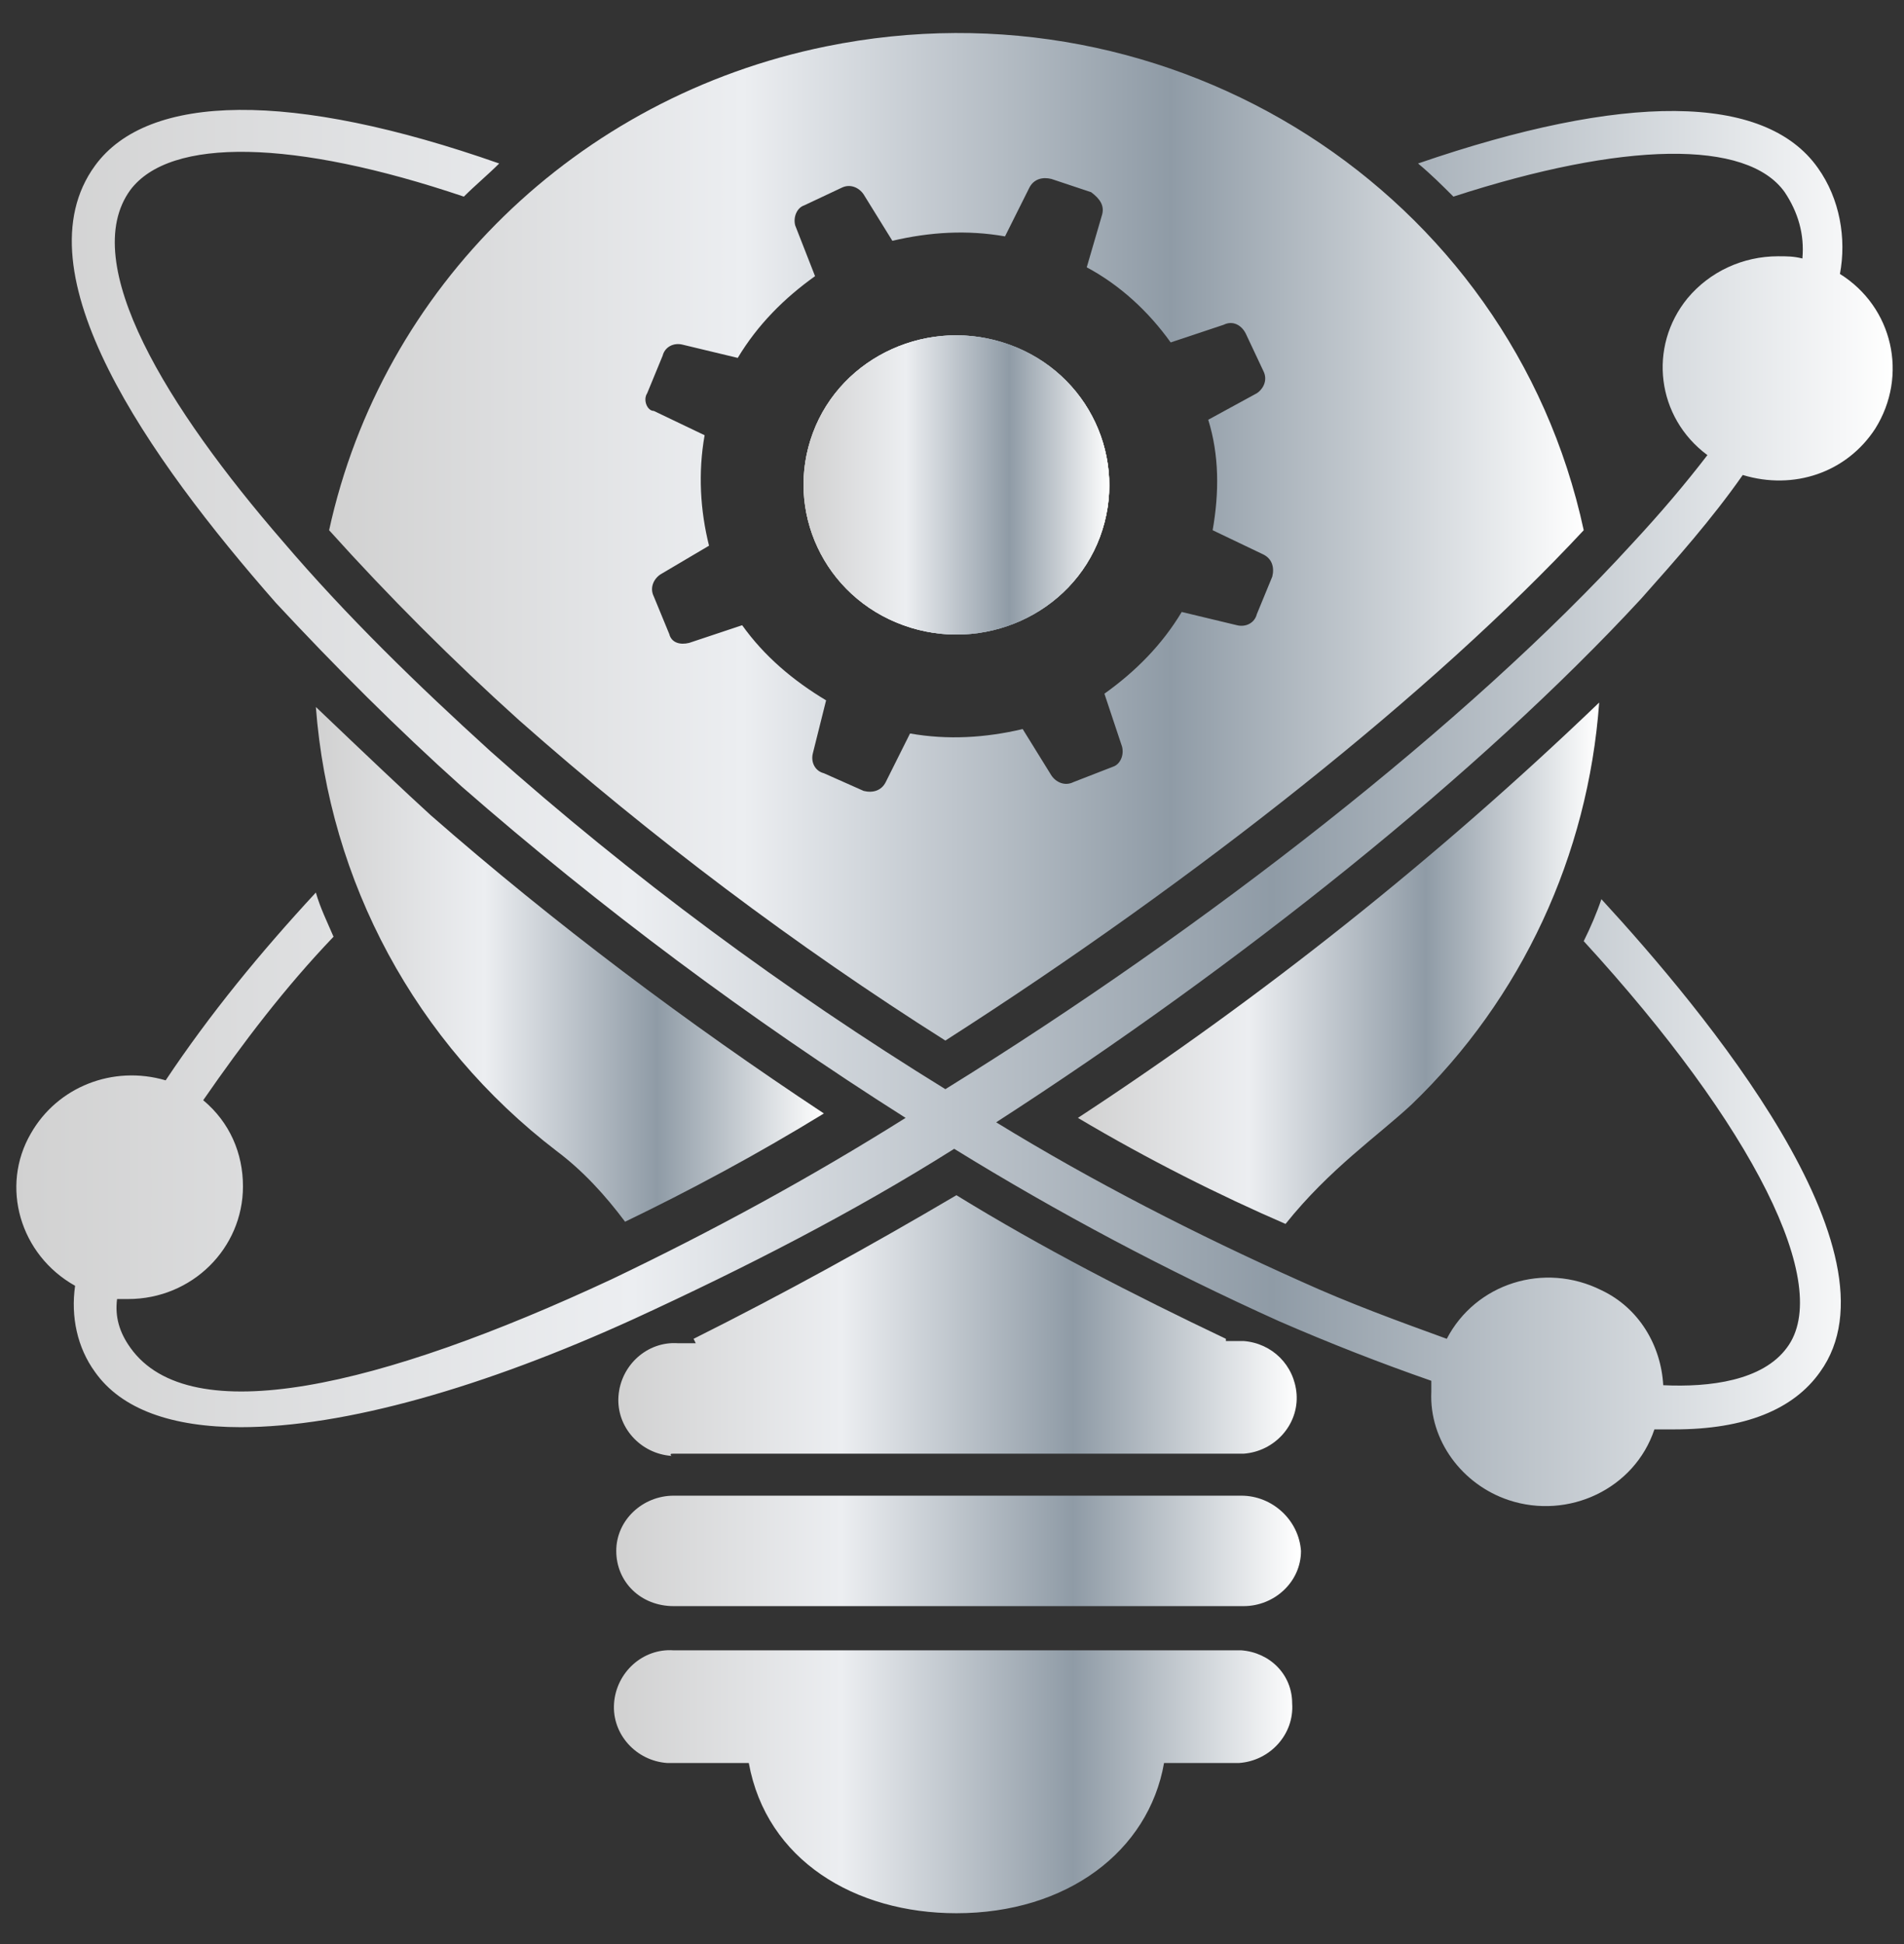 <?xml version="1.0" encoding="UTF-8"?> <!-- Generator: Adobe Illustrator 24.0.2, SVG Export Plug-In . SVG Version: 6.00 Build 0) --> <svg xmlns="http://www.w3.org/2000/svg" xmlns:xlink="http://www.w3.org/1999/xlink" version="1.1" id="Layer_1" x="0px" y="0px" viewBox="0 0 86.2 88" style="enable-background:new 0 0 86.2 88;" xml:space="preserve"><rect x="0" y="0" width="86.2" height="88" fill="#333333" stroke="none"/> <style type="text/css"> .st0{fill:url(#SVGID_1_);} .st1{fill:url(#SVGID_2_);} .st2{fill:url(#SVGID_3_);} .st3{fill:url(#SVGID_4_);} .st4{fill:url(#SVGID_5_);} .st5{fill:url(#SVGID_6_);} .st6{fill:url(#SVGID_7_);} .st7{fill:url(#SVGID_8_);} .st8{fill:url(#SVGID_9_);} .st9{fill:url(#SVGID_10_);} </style> <title>Innovation icon</title> <linearGradient id="SVGID_1_" gradientUnits="userSpaceOnUse" x1="43.345" y1="59.992" x2="57.13" y2="59.992" gradientTransform="matrix(1 0 0 -1 -6.89 81.89)"> <stop offset="0" style="stop-color:#D1D1D1"></stop> <stop offset="0.33" style="stop-color:#ECEEF1"></stop> <stop offset="0.67" style="stop-color:#8F9BA6"></stop> <stop offset="1" style="stop-color:#FFFFFF"></stop> </linearGradient> <path class="st0" d="M49.8,24.3c-1.3,3.5-5.3,5.3-8.9,4c-3.6-1.3-5.4-5.2-4.1-8.7c1.3-3.5,5.3-5.3,8.9-4c0,0,0,0,0,0 C49.3,16.9,51.1,20.8,49.8,24.3z"></path> <linearGradient id="SVGID_2_" gradientUnits="userSpaceOnUse" x1="43.345" y1="59.992" x2="57.13" y2="59.992" gradientTransform="matrix(1 0 0 -1 -6.89 81.89)"> <stop offset="0" style="stop-color:#D1D1D1"></stop> <stop offset="0.33" style="stop-color:#ECEEF1"></stop> <stop offset="0.67" style="stop-color:#8F9BA6"></stop> <stop offset="1" style="stop-color:#FFFFFF"></stop> </linearGradient> <path class="st1" d="M49.8,24.3c-1.3,3.5-5.3,5.3-8.9,4c-3.6-1.3-5.4-5.2-4.1-8.7c1.3-3.5,5.3-5.3,8.9-4c0,0,0,0,0,0 C49.3,16.9,51.1,20.8,49.8,24.3z"></path> <linearGradient id="SVGID_3_" gradientUnits="userSpaceOnUse" x1="43.345" y1="59.992" x2="57.13" y2="59.992" gradientTransform="matrix(1 0 0 -1 -6.89 81.89)"> <stop offset="0" style="stop-color:#D1D1D1"></stop> <stop offset="0.33" style="stop-color:#ECEEF1"></stop> <stop offset="0.67" style="stop-color:#8F9BA6"></stop> <stop offset="1" style="stop-color:#FFFFFF"></stop> </linearGradient> <path class="st2" d="M49.8,24.3c-1.3,3.5-5.3,5.3-8.9,4c-3.6-1.3-5.4-5.2-4.1-8.7c1.3-3.5,5.3-5.3,8.9-4c0,0,0,0,0,0 C49.3,16.9,51.1,20.8,49.8,24.3z"></path> <linearGradient id="SVGID_4_" gradientUnits="userSpaceOnUse" x1="7.43" y1="45.397" x2="92.571" y2="45.397" gradientTransform="matrix(1 0 0 -1 -6.89 81.89)"> <stop offset="0" style="stop-color:#D1D1D1"></stop> <stop offset="0.33" style="stop-color:#ECEEF1"></stop> <stop offset="0.67" style="stop-color:#8F9BA6"></stop> <stop offset="1" style="stop-color:#FFFFFF"></stop> </linearGradient> <path class="st3" d="M45.1,50.8c4.4,2.7,9.1,5.1,13.8,7.2c2.2,1,4.4,1.8,6.6,2.6c1.3-2.5,4.4-3.5,7-2.2c1.7,0.8,2.7,2.5,2.8,4.3 c2.1,0.1,4.5-0.2,5.6-1.7c2.1-2.8-1.5-10-9.2-18.4c0.3-0.6,0.6-1.3,0.8-1.9c4.6,5,13.8,16,9.9,21.4c-1.2,1.7-3.4,2.6-6.6,2.6h-0.9 c-0.9,2.7-3.9,4.1-6.6,3.2c-2.1-0.7-3.6-2.7-3.5-4.9c0-0.2,0-0.3,0-0.5c-2.3-0.8-4.6-1.7-6.9-2.7c-5.1-2.3-10-4.9-14.7-7.8 c-4.6,2.9-9.5,5.4-14.5,7.7c-6.8,3.1-13.1,4.9-17.8,4.9c-3.1,0-5.4-0.8-6.6-2.5c-0.8-1.1-1.1-2.5-0.9-3.9c-2.5-1.4-3.4-4.5-2-6.9 c1.2-2.1,3.7-3.1,6.1-2.4c2-3,4.3-5.8,6.8-8.5c0.2,0.7,0.5,1.3,0.8,2c-2.2,2.3-4.1,4.8-5.9,7.4c1.2,1,1.8,2.4,1.8,3.9 c0,2.8-2.3,5.1-5.2,5.1H5.3c-0.1,0.8,0.1,1.5,0.6,2.2c2.7,3.8,11.3,1.8,21.8-3.1c4.6-2.2,9-4.6,13.3-7.3c-7.1-4.5-13.8-9.5-20.1-15 c-2.9-2.6-5.7-5.4-8.4-8.3C6.7,20.7,0.8,12.3,4.3,7.5c2.4-3.3,8.9-3.4,18.3-0.1c-0.5,0.5-1.1,1-1.6,1.5C13.3,6.3,7.7,6.2,5.9,8.6 c-2.4,3.3,1.7,9.9,6.9,15.9c2.9,3.4,6.1,6.5,9.4,9.5c6.4,5.7,13.3,10.8,20.6,15.3C54.6,42,66.5,32.7,73.9,24.6 c1.3-1.4,2.4-2.7,3.4-4c-2.3-1.7-2.7-4.9-0.9-7.1c1-1.2,2.5-1.9,4.1-1.9c0.4,0,0.7,0,1.1,0.1c0.1-1.1-0.2-2.1-0.8-3 c-1.7-2.4-7.3-2.3-15,0.2c-0.5-0.5-1-1-1.6-1.5c9.3-3.2,15.7-3.2,18.1,0.2c1,1.4,1.3,3.2,1,4.8c2.4,1.5,3.1,4.6,1.6,7 c-1.3,2-3.7,2.8-6,2.1c-1.4,2-3,3.8-4.6,5.6C67,35,56.1,43.7,45.1,50.8z"></path> <linearGradient id="SVGID_5_" gradientUnits="userSpaceOnUse" x1="21.808" y1="57.599" x2="78.638" y2="57.599" gradientTransform="matrix(1 0 0 -1 -6.89 81.89)"> <stop offset="0" style="stop-color:#D1D1D1"></stop> <stop offset="0.33" style="stop-color:#ECEEF1"></stop> <stop offset="0.67" style="stop-color:#8F9BA6"></stop> <stop offset="1" style="stop-color:#FFFFFF"></stop> </linearGradient> <path class="st4" d="M23.5,32.6c6,5.3,12.5,10.2,19.3,14.5C54.2,39.8,64.9,31.3,71.7,24C68.4,8.7,53.1-1.1,37.4,2.1 C26.1,4.4,17.3,13,14.9,24C17.6,27,20.5,29.9,23.5,32.6z M29.3,17.8l0.7-1.7c0.1-0.4,0.5-0.6,0.9-0.5l2.5,0.6 c0.9-1.5,2.1-2.7,3.5-3.7L36,10.2c-0.1-0.4,0.1-0.8,0.4-0.9l1.7-0.8c0.4-0.2,0.8,0,1,0.3l1.3,2.1c1.7-0.4,3.4-0.5,5.1-0.2l1.1-2.2 c0.2-0.4,0.6-0.5,1-0.4l1.8,0.6C49.8,9,50,9.3,49.9,9.7l-0.7,2.4c1.5,0.8,2.8,2,3.8,3.4l2.4-0.8c0.4-0.2,0.8,0,1,0.4l0.8,1.7 c0.2,0.4,0,0.8-0.3,1L54.7,19c0.5,1.6,0.5,3.3,0.2,5l2.3,1.1c0.4,0.2,0.5,0.6,0.4,1l-0.7,1.7c-0.1,0.4-0.5,0.6-0.9,0.5l-2.5-0.6 c-0.9,1.5-2.1,2.7-3.5,3.7l0.8,2.4c0.1,0.4-0.1,0.8-0.4,0.9l-1.8,0.7c-0.4,0.2-0.8,0-1-0.3l-1.3-2.1c-1.7,0.4-3.4,0.5-5.1,0.2 l-1.1,2.2c-0.2,0.4-0.6,0.5-1,0.4L37.3,35c-0.4-0.1-0.6-0.5-0.5-0.9l0.6-2.4c-1.5-0.9-2.8-2-3.8-3.4l-2.4,0.8 c-0.4,0.1-0.8,0-0.9-0.4L29.6,27c-0.2-0.4,0-0.8,0.3-1l2.2-1.3c-0.4-1.6-0.5-3.3-0.2-5l-2.3-1.1C29.3,18.6,29.1,18.1,29.3,17.8z"></path> <linearGradient id="SVGID_6_" gradientUnits="userSpaceOnUse" x1="21.265" y1="38.233" x2="44.214" y2="38.233" gradientTransform="matrix(1 0 0 -1 -6.89 81.89)"> <stop offset="0" style="stop-color:#D1D1D1"></stop> <stop offset="0.33" style="stop-color:#ECEEF1"></stop> <stop offset="0.67" style="stop-color:#8F9BA6"></stop> <stop offset="1" style="stop-color:#FFFFFF"></stop> </linearGradient> <path class="st5" d="M37.3,50.4c-6.2-4.1-12.2-8.6-17.8-13.5c-1.1-1-3-2.8-5.2-4.9c0.6,7.9,4.5,15.2,10.9,20.1 c1.2,0.9,2.2,2,3.1,3.2C31.2,53.9,34.2,52.3,37.3,50.4z"></path> <linearGradient id="SVGID_7_" gradientUnits="userSpaceOnUse" x1="55.649" y1="38.228" x2="79.201" y2="38.228" gradientTransform="matrix(1 0 0 -1 -6.89 81.89)"> <stop offset="0" style="stop-color:#D1D1D1"></stop> <stop offset="0.33" style="stop-color:#ECEEF1"></stop> <stop offset="0.67" style="stop-color:#8F9BA6"></stop> <stop offset="1" style="stop-color:#FFFFFF"></stop> </linearGradient> <path class="st6" d="M48.8,50.6c3.2,1.9,6.4,3.5,9.4,4.8c2-2.5,4.2-4,5.7-5.4c5-4.8,8-11.3,8.5-18.2C65.1,38.8,57.2,45.1,48.8,50.6z "></path> <linearGradient id="SVGID_8_" gradientUnits="userSpaceOnUse" x1="34.794" y1="21.922" x2="65.682" y2="21.922" gradientTransform="matrix(1 0 0 -1 -6.89 81.89)"> <stop offset="0" style="stop-color:#D1D1D1"></stop> <stop offset="0.33" style="stop-color:#ECEEF1"></stop> <stop offset="0.67" style="stop-color:#8F9BA6"></stop> <stop offset="1" style="stop-color:#FFFFFF"></stop> </linearGradient> <path class="st7" d="M30.5,65.8h25.8c1.4-0.1,2.5-1.3,2.4-2.7c-0.1-1.3-1.1-2.3-2.4-2.4h-0.8v-0.1c-4.2-2-8.3-4.1-12.2-6.5 c-3.9,2.3-7.9,4.5-11.9,6.5l0.1,0.2h-0.8c-1.4-0.1-2.6,1-2.7,2.4c-0.1,1.4,1,2.6,2.4,2.7C30.3,65.8,30.4,65.8,30.5,65.8z"></path> <linearGradient id="SVGID_9_" gradientUnits="userSpaceOnUse" x1="34.796" y1="11.659" x2="65.679" y2="11.659" gradientTransform="matrix(1 0 0 -1 -6.89 81.89)"> <stop offset="0" style="stop-color:#D1D1D1"></stop> <stop offset="0.33" style="stop-color:#ECEEF1"></stop> <stop offset="0.67" style="stop-color:#8F9BA6"></stop> <stop offset="1" style="stop-color:#FFFFFF"></stop> </linearGradient> <path class="st8" d="M56.2,67.7H30.5c-1.4,0-2.6,1.1-2.6,2.5c0,1.4,1.1,2.5,2.6,2.5h25.8c1.4,0,2.6-1.1,2.6-2.5 C58.8,68.8,57.6,67.7,56.2,67.7z"></path> <linearGradient id="SVGID_10_" gradientUnits="userSpaceOnUse" x1="34.794" y1="1.299" x2="65.682" y2="1.299" gradientTransform="matrix(1 0 0 -1 -6.89 81.89)"> <stop offset="0" style="stop-color:#D1D1D1"></stop> <stop offset="0.33" style="stop-color:#ECEEF1"></stop> <stop offset="0.67" style="stop-color:#8F9BA6"></stop> <stop offset="1" style="stop-color:#FFFFFF"></stop> </linearGradient> <path class="st9" d="M56.2,74.7H30.5c-1.4-0.1-2.6,1-2.7,2.4c-0.1,1.4,1,2.6,2.4,2.7c0.1,0,0.2,0,0.3,0h3.4c0.8,4.4,4.8,6.8,9.4,6.8 c5,0,8.7-2.8,9.4-6.8h3.4c1.4-0.1,2.5-1.3,2.4-2.7C58.5,75.8,57.5,74.8,56.2,74.7z"></path> </svg> 